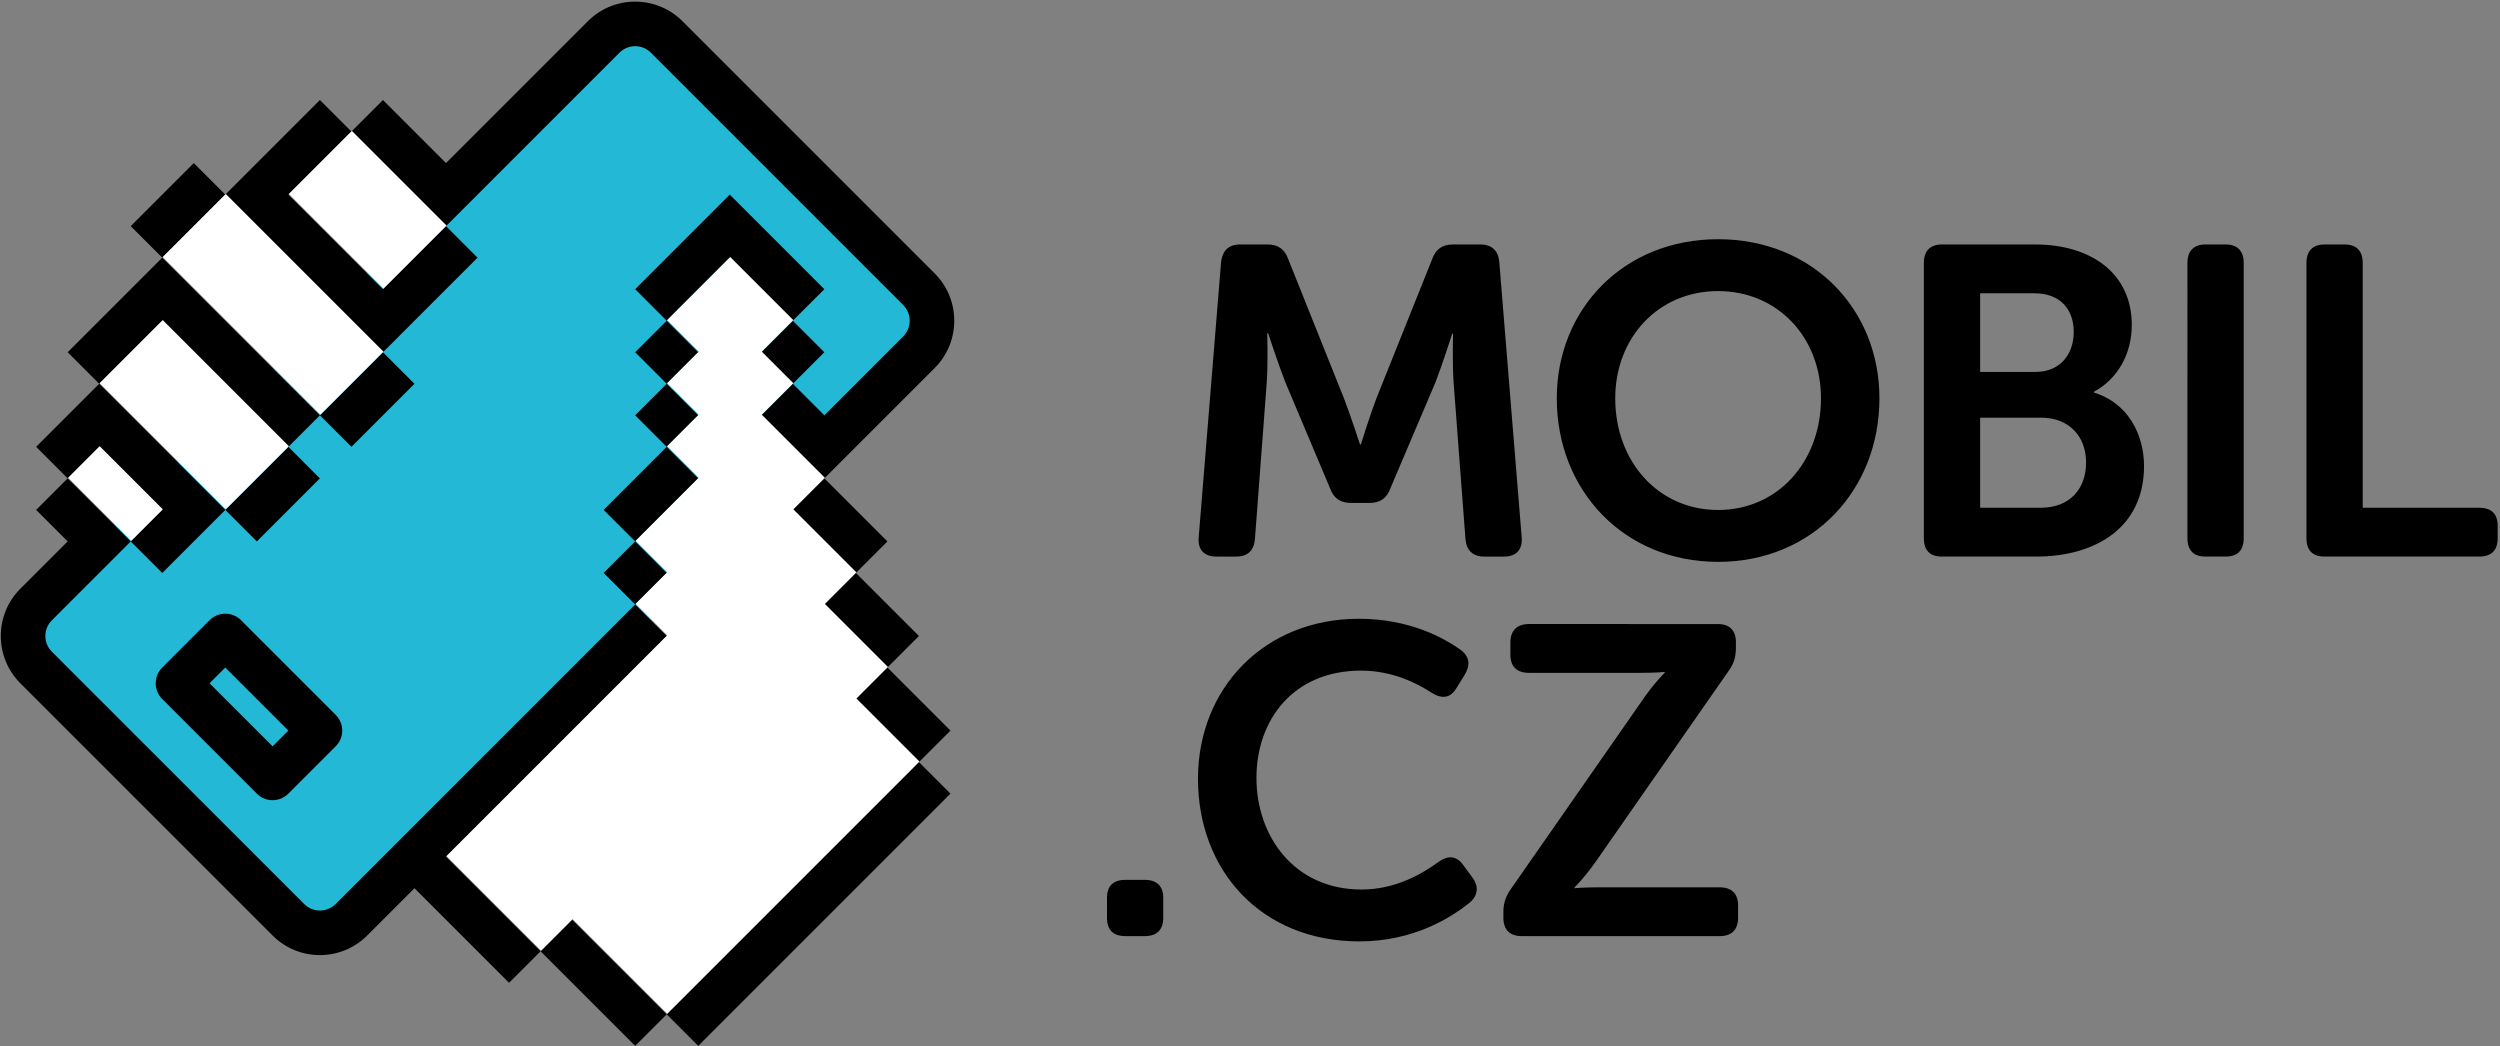 <svg xmlns="http://www.w3.org/2000/svg" viewBox="0 0 454 190"><rect x="0" y="0" width="454" height="190" fill="#808080" stroke="none"/><defs><clipPath clipPathUnits="userSpaceOnUse" id="a"><path d="M 0,0 H 841.89 V 595.276 H 0 Z"/></clipPath></defs><g clip-path="url(#a)" transform="matrix(1.333 0 0 -1.333 -334.26 539.967)"><path d="m 0,0 -3.054,37.54 c -0.128,1.552 -1.022,2.397 -2.58,2.397 h -3.714 c -1.493,0 -2.388,-0.66 -2.867,-2.034 l -7.604,-18.986 c -0.954,-2.516 -2.093,-6.226 -2.093,-6.226 h -0.118 c 0,0 -1.204,3.71 -2.164,6.226 l -7.599,18.986 c -0.482,1.374 -1.378,2.034 -2.814,2.034 h -3.775 c -1.556,0 -2.396,-0.845 -2.575,-2.397 L -44.011,0 c -0.118,-1.62 0.716,-2.582 2.396,-2.582 h 2.695 c 1.618,0 2.453,0.84 2.577,2.402 l 1.612,21.371 c 0.183,2.819 0.06,6.653 0.06,6.653 h 0.123 c 0,0 1.377,-4.197 2.337,-6.653 L -26.103,6.7 c 0.477,-1.318 1.379,-1.975 2.869,-1.975 h 2.517 c 1.436,0 2.336,0.657 2.819,1.975 l 6.162,14.491 c 0.951,2.456 2.268,6.588 2.268,6.588 h 0.12 c 0,0 -0.12,-3.769 0.065,-6.588 L -7.664,-0.18 c 0.119,-1.562 1.015,-2.402 2.567,-2.402 h 2.695 C -0.726,-2.582 0.115,-1.62 0,0 m 26.755,40.654 c -12.875,0 -21.978,-9.521 -21.978,-21.676 0,-12.512 9.103,-22.279 21.978,-22.279 12.875,0 21.978,9.767 21.978,22.279 0,12.155 -9.103,21.676 -21.978,21.676 m 0,-36.889 c -8.145,0 -14.014,6.587 -14.014,15.213 0,8.263 5.869,14.609 14.014,14.609 8.141,0 14.014,-6.346 14.014,-14.609 0,-8.626 -5.873,-15.213 -14.014,-15.213 m 51.203,15.993 v 0.12 c 3.233,1.735 5.152,5.146 5.152,9.1 0,7.004 -5.511,10.959 -13.178,10.959 H 57.241 c -1.616,0 -2.456,-0.9 -2.456,-2.516 V -0.067 c 0,-1.674 0.84,-2.514 2.456,-2.514 h 12.872 c 7.913,0 14.669,3.833 14.669,12.332 0,4.314 -2.217,8.629 -6.824,10.007 M 62.453,33.289 h 7.361 c 3.591,0 5.389,-2.214 5.389,-5.27 0,-3.054 -1.858,-5.446 -5.211,-5.446 H 62.453 Z M 70.714,4.068 h -8.261 v 12.277 h 8.261 c 3.888,0 6.173,-2.578 6.173,-6.113 0,-3.588 -2.225,-6.164 -6.173,-6.164 m 25.191,35.869 h -2.759 c -1.609,0 -2.453,-0.9 -2.453,-2.516 V -0.067 c 0,-1.674 0.844,-2.514 2.453,-2.514 h 2.759 c 1.616,0 2.456,0.84 2.456,2.514 v 37.488 c 0,1.616 -0.84,2.516 -2.456,2.516 M 130.44,4.068 h -15.865 v 33.353 c 0,1.616 -0.836,2.516 -2.46,2.516 h -2.751 c -1.62,0 -2.456,-0.9 -2.456,-2.516 V -0.067 c 0,-1.674 0.836,-2.514 2.456,-2.514 h 21.076 c 1.678,0 2.516,0.84 2.516,2.514 v 1.678 c 0,1.617 -0.838,2.457 -2.516,2.457 M -51.344,-46.625 h -2.639 c -1.672,0 -2.516,-0.836 -2.516,-2.452 v -2.697 c 0,-1.678 0.844,-2.515 2.516,-2.515 h 2.639 c 1.616,0 2.509,0.837 2.509,2.515 v 2.697 c 0,1.616 -0.893,2.452 -2.509,2.452 m 43.406,1.978 c -0.96,1.374 -2.159,1.374 -3.469,0.419 -1.981,-1.437 -5.629,-3.713 -10.417,-3.713 -9.165,0 -14.313,7.245 -14.313,15.211 0,7.846 4.969,14.611 14.253,14.611 4.367,0 7.72,-1.794 9.578,-2.994 1.434,-0.901 2.571,-0.777 3.408,0.598 l 1.074,1.737 c 0.844,1.315 0.78,2.514 -0.469,3.472 -2.278,1.619 -6.946,4.251 -13.89,4.251 -12.875,0 -21.92,-9.46 -21.92,-21.794 0,-12.519 8.624,-22.158 21.977,-22.158 7.543,0 12.634,3.355 15.028,5.269 1.193,1.015 1.257,2.276 0.357,3.475 z M 26.963,-47.64 H 10.374 c -1.979,0 -3.17,-0.122 -3.17,-0.122 v 0.122 c 0,0 1.434,1.378 3.114,3.834 l 17.902,25.688 c 0.725,1.016 0.96,1.919 0.96,3.174 v 0.716 c 0,1.556 -0.836,2.456 -2.452,2.456 H 0.98 c -1.622,0 -2.521,-0.9 -2.521,-2.514 v -1.678 c 0,-1.62 0.899,-2.457 2.521,-2.457 h 15.325 c 1.975,0 3.169,0.123 3.169,0.123 v -0.123 c 0,0 -1.438,-1.377 -3.109,-3.834 L -1.482,-47.878 c -0.712,-1.017 -1.015,-1.917 -1.015,-3.182 v -0.714 c 0,-1.678 0.9,-2.515 2.516,-2.515 h 26.944 c 1.615,0 2.512,0.837 2.512,2.515 v 1.678 c 0,1.617 -0.897,2.456 -2.512,2.456" transform="translate(458.067 331.834)"/><path d="m 0,0 -40.468,40.468 c -0.686,0.686 -0.686,1.798 0,2.484 l 83.42,83.419 c 0.686,0.686 1.798,0.686 2.484,0 L 85.903,85.903 c 0.686,-0.686 0.686,-1.798 0,-2.484 L 2.484,0 C 1.798,-0.686 0.686,-0.686 0,0" fill="#23b9d6" transform="translate(293.096 276.723)"/><path d="M 0,0 34.361,34.361 30.066,38.656 -4.295,4.295 Z M -21.476,12.885 -8.59,0 -4.295,4.295 -17.181,17.181 Z m 51.542,25.771 4.295,4.295 -8.59,8.591 -4.295,-4.296 z m -4.295,12.886 4.295,4.295 -8.59,8.59 -4.295,-4.295 z m -4.295,12.885 4.295,4.295 -8.59,8.59 -4.296,-4.295 z m -8.591,34.361 -4.295,-4.295 4.295,-4.295 4.296,4.295 z M -4.295,90.198 0,94.493 -4.295,98.788 -8.59,94.493 Z m 0,-8.59 L 0,85.903 -4.295,90.198 -8.59,85.903 Z M -8.59,68.722 0,77.312 l -4.295,4.296 -8.59,-8.591 z m -6.437,70.876 -19.334,-19.334 -8.59,8.59 -4.295,-4.295 12.885,-12.885 23.629,23.629 c 1.183,1.183 3.1,1.183 4.283,0 l 34.374,-34.374 c 1.182,-1.182 1.182,-3.1 0,-4.282 L 17.181,85.903 12.885,90.198 8.59,85.903 17.181,77.312 32.22,92.352 c 3.549,3.549 3.549,9.323 0,12.873 l -34.374,34.373 c -3.549,3.549 -9.324,3.549 -12.873,0 m -51.541,-81.607 -6.456,-6.456 c -1.182,-1.182 -1.182,-3.1 0,-4.282 l 12.898,-12.898 c 1.183,-1.183 3.1,-1.183 4.283,0 l 6.455,6.455 c 1.183,1.183 1.183,3.1 0,4.283 l -12.898,12.898 c -1.182,1.182 -3.1,1.182 -4.282,0 m 10.731,-15.04 -2.147,-2.147 -8.591,8.59 2.148,2.148 z m 47.247,17.181 4.295,4.295 -4.295,4.295 -4.295,-4.295 z m 12.885,55.837 -12.885,-12.886 4.295,-4.295 8.59,8.59 8.59,-8.59 4.296,4.295 z m -77.312,-42.952 -4.296,-4.295 4.296,-4.295 8.59,8.59 -17.181,17.181 -8.59,-8.59 4.295,-4.295 4.295,4.295 z m 21.475,4.295 -4.295,4.296 -8.59,-8.591 4.295,-4.295 z m 12.886,12.886 -4.295,4.295 -8.591,-8.59 4.296,-4.295 z m -17.181,-8.59 4.295,4.295 -21.475,21.475 -12.886,-12.885 4.295,-4.295 8.591,8.59 z m -12.885,38.656 -8.591,-8.59 4.296,-4.296 8.59,8.591 z m 38.656,-12.886 -4.295,4.296 -8.59,-8.591 -12.886,12.886 8.591,8.59 -4.296,4.295 -12.885,-12.885 21.476,-21.476 z M -4.295,55.837 -8.59,60.132 -49.4,19.322 c -1.183,-1.183 -3.1,-1.183 -4.283,0 l -34.374,34.373 c -1.182,1.183 -1.182,3.101 0,4.283 l 10.744,10.744 -8.59,8.591 -4.295,-4.296 4.295,-4.295 -6.449,-6.449 c -3.549,-3.549 -3.549,-9.324 0,-12.873 l 34.374,-34.373 c 3.549,-3.549 9.324,-3.549 12.873,0 l 6.449,6.449 12.885,-12.886 4.295,4.295 -12.885,12.886 z" transform="translate(345.88 262.595)"/></g><path d="m 0,0 -4.295,-4.295 8.59,-8.59 4.295,4.295 z M 8.59,17.18 0,8.59 17.181,-8.59 25.771,0 Z m 8.591,17.181 -8.591,-8.59 21.476,-21.476 8.59,8.59 z m 17.18,8.59 -8.59,-8.59 12.885,-12.885 8.59,8.59 z M 77.312,17.18 81.608,12.885 77.312,8.59 81.608,4.295 77.312,0 l 4.296,-4.295 -8.591,-8.59 4.296,-4.296 -4.296,-4.295 4.296,-4.295 -30.066,-30.066 12.885,-12.885 4.295,4.295 12.886,-12.886 34.36,34.361 -8.59,8.591 4.295,4.295 -8.59,8.59 4.295,4.295 -8.59,8.591 4.295,4.295 -8.59,8.59 4.295,4.295 -4.295,4.295 4.295,4.295 -8.59,8.591 z" fill="#fff" transform="matrix(1.333 0 0 -1.333 18.104 81.03)"/></svg>